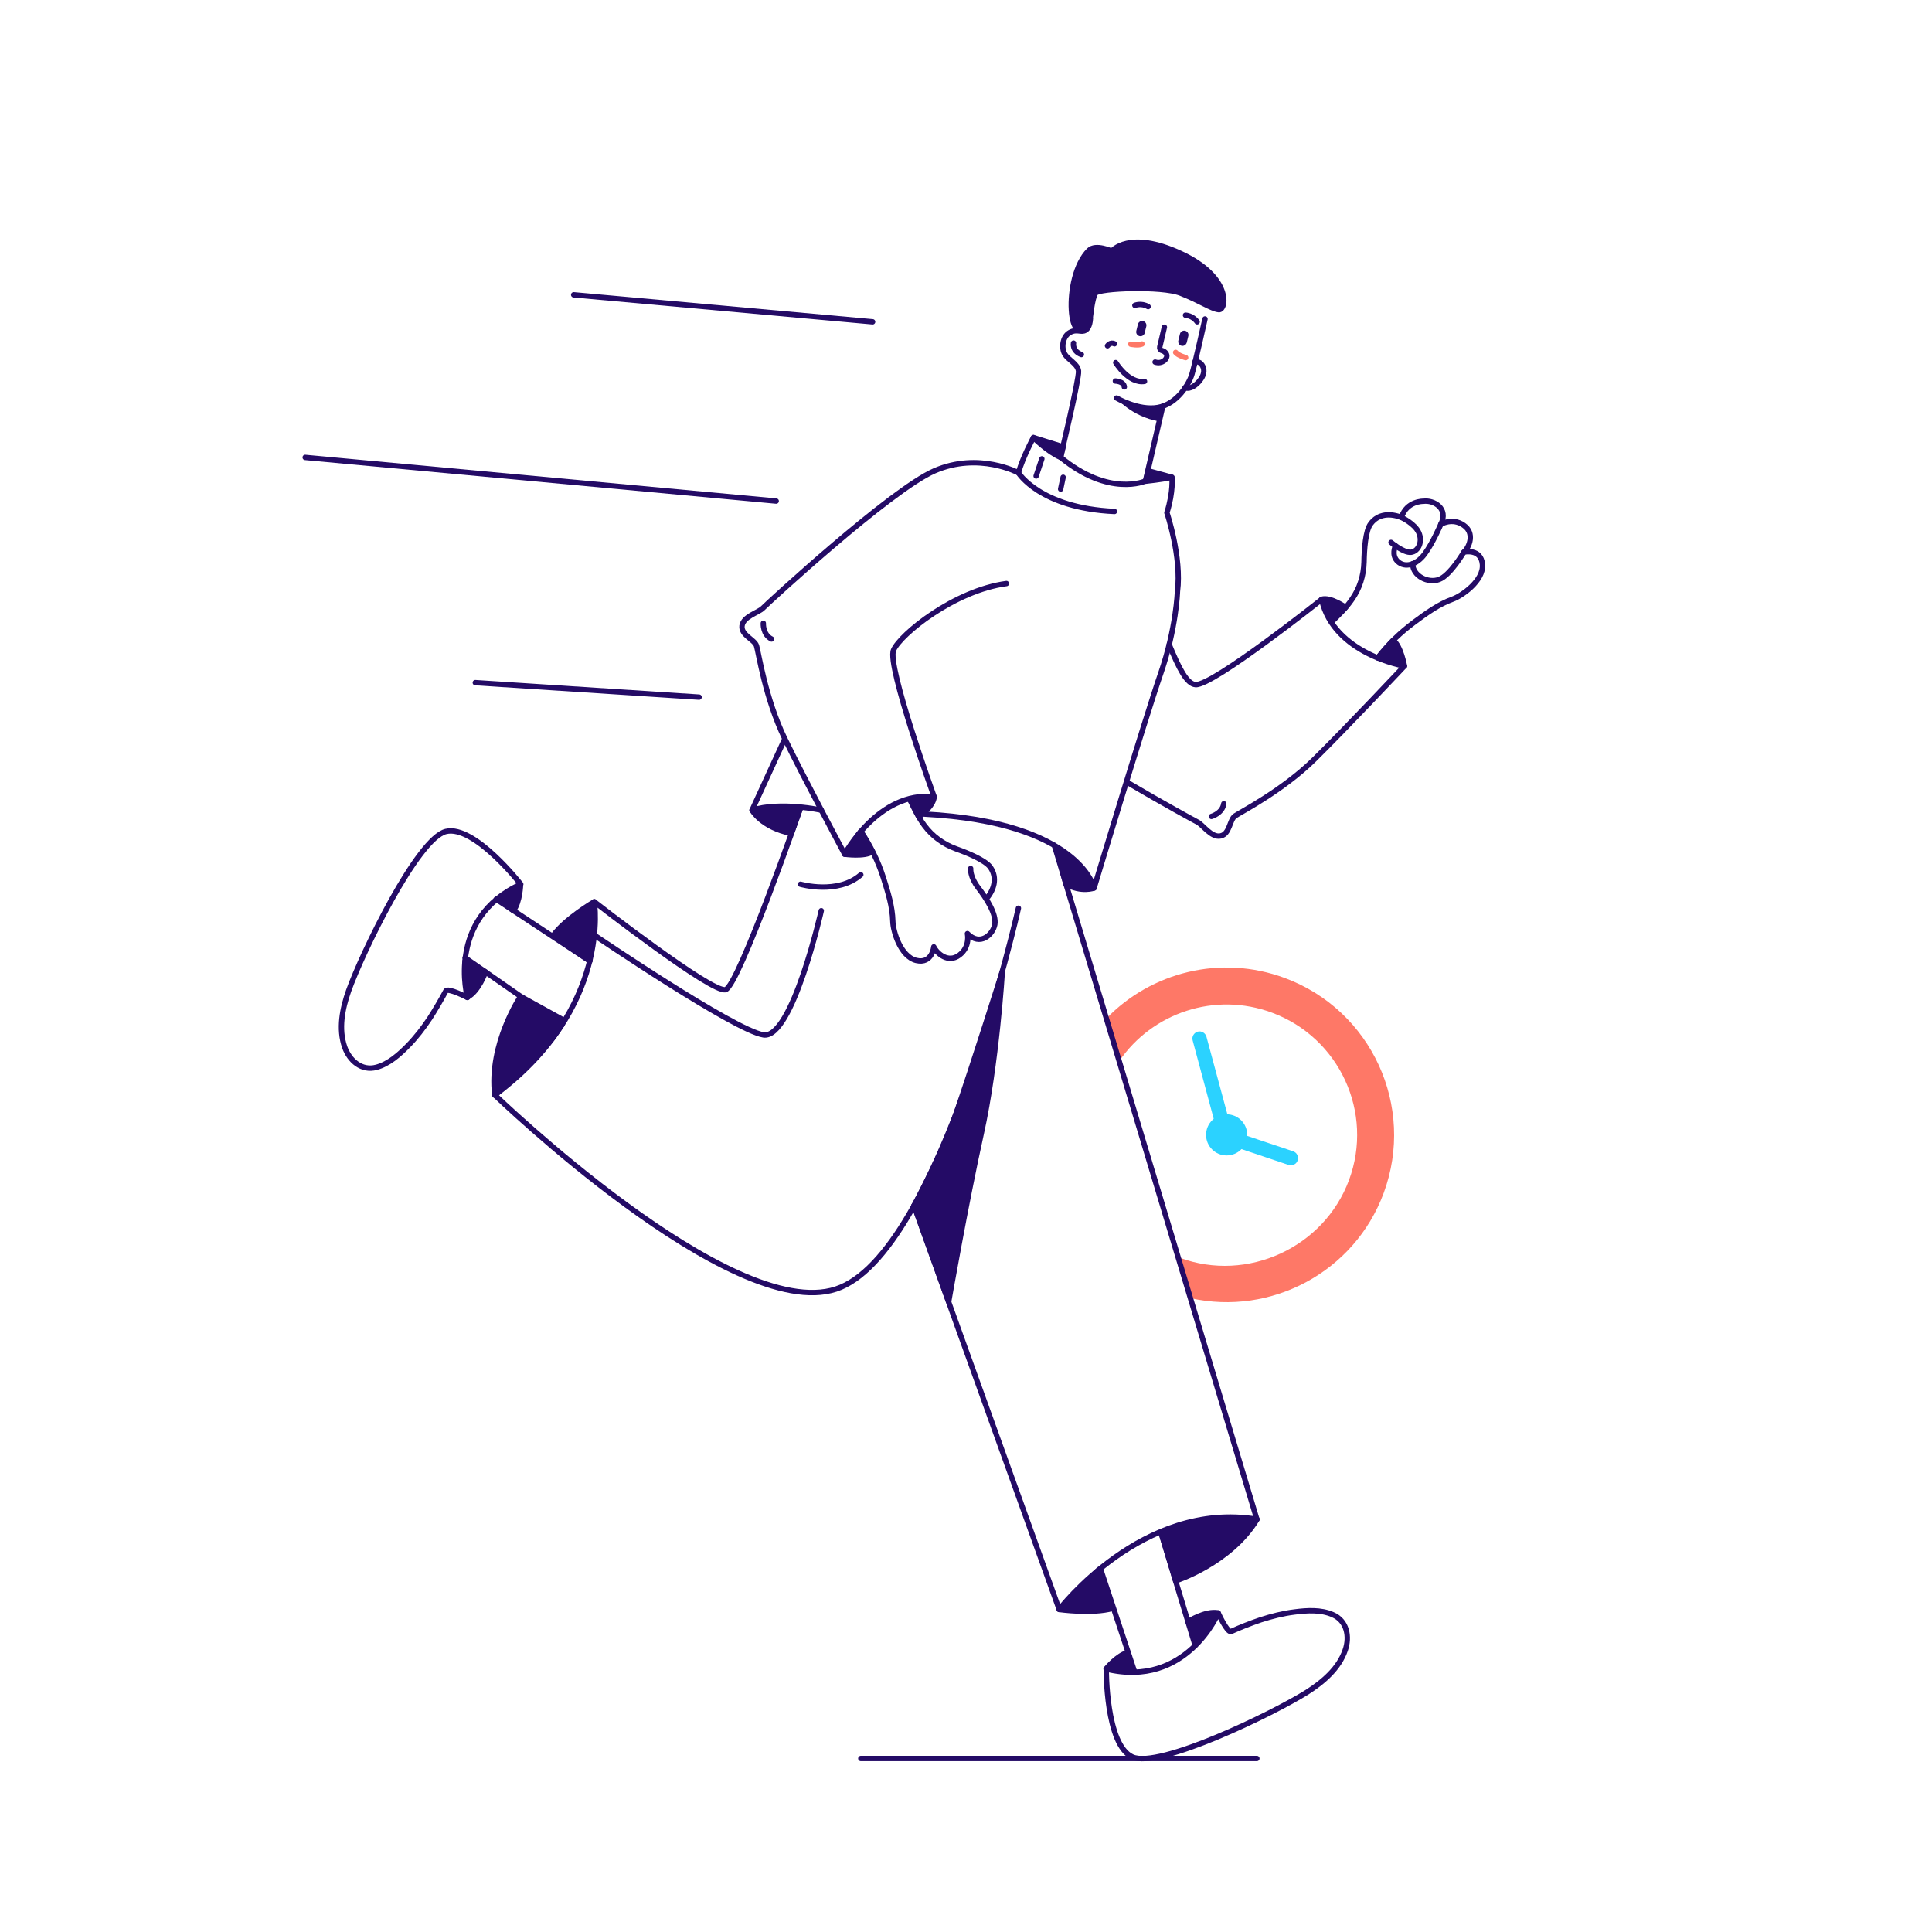 <svg xmlns="http://www.w3.org/2000/svg" xmlns:xlink="http://www.w3.org/1999/xlink" id="Layer_1" x="0px" y="0px" viewBox="0 0 1080 1080" style="enable-background:new 0 0 1080 1080;" xml:space="preserve"><style type="text/css">	.st0{fill:#FE7867;}	.st1{fill:#2BD2FF;}	.st2{fill:none;stroke:#240B66;stroke-width:3;stroke-linecap:round;stroke-linejoin:round;stroke-miterlimit:10;}	.st3{fill:#240B66;}	.st4{fill:none;stroke:#FE7867;stroke-width:3;stroke-linecap:round;stroke-linejoin:round;stroke-miterlimit:10;}	.st5{fill:#240B66;stroke:#240B66;stroke-width:3;stroke-linecap:round;stroke-linejoin:round;stroke-miterlimit:10;}</style><g>	<path class="st0" d="M718.2,546.7c-35.9-13.3-74.7-3.2-99.7,22.6l7.2,23.8c18.4-26.9,53.4-38.9,85.4-27c37.7,14,57,55.9,43,93.6   c-14,37.7-56.9,57.4-94.6,43.4l6.1,22.6c44.9,10,91.5-14.5,107.9-58.8C791.4,618.5,766.7,564.7,718.2,546.7z"></path>	<circle class="st1" cx="685.7" cy="634.4" r="11.5"></circle>	<g>		<path class="st1" d="M683.9,639c-1.2-0.4-2.1-1.5-2.5-2.7l-14.7-54.7c-0.6-2.1,0.7-4.3,2.8-4.9c2.1-0.6,4.3,0.7,4.9,2.8l14.2,52.6    l34.3,11.5c2.1,0.7,3.2,3,2.5,5.1c-0.7,2.1-3,3.2-5.1,2.5L684,639C684,639,684,639,683.9,639z"></path>	</g></g><g>	<path class="st2" d="M673.6,178.3c0,0-5.4,24.4-7.3,30.9c-1.5,5.2-8.2,16.7-19.1,18.6c-10.8,1.9-23-5.3-23-5.3"></path>	<path class="st2" d="M600.1,191.8c0,0-0.9,4.4,4.4,6.4"></path>	<path class="st3" d="M637,187.9L637,187.9c-1.3-0.3-2.1-1.6-1.8-2.9l0.9-3.7c0.3-1.3,1.6-2.1,2.9-1.8l0,0c1.3,0.3,2.1,1.6,1.8,2.9   l-0.9,3.7C639.6,187.4,638.3,188.2,637,187.9z"></path>	<path class="st3" d="M660.5,193.3L660.5,193.3c-1.3-0.3-2.1-1.6-1.8-2.9l0.9-3.7c0.3-1.3,1.6-2.1,2.9-1.8l0,0   c1.3,0.3,2.1,1.6,1.8,2.9l-0.9,3.7C663,192.8,661.7,193.6,660.5,193.3z"></path>	<path class="st2" d="M650.9,182.9l-2.6,11.1c-0.2,0.8,0.3,1.7,1.1,1.9c1,0.3,2.2,0.9,2.7,2.2c1,2.3-2.5,5.7-6.4,4.3"></path>	<path class="st2" d="M634.4,170.7c0,0,3.6-1.5,7.4,0.7"></path>	<path class="st2" d="M662.7,176.2c0,0,3.9,0.1,6.5,3.7"></path>	<path class="st2" d="M668,202.3c2.7-0.6,4.6,1.9,4.9,4.3c0.3,2.4-1,4.7-2.5,6.5c-1.7,2-5,4.8-7.9,3.6"></path>	<path class="st2" d="M619.1,193.3c0,0,1.6-2.3,3.9-1.1"></path>	<path class="st2" d="M623.7,202.7c0,0,7.2,11.9,16.1,10.5"></path>	<path class="st2" d="M623.5,213c0,0,4.7,0.1,5,3.3"></path>	<path class="st4" d="M632.1,192.4c0,0,4.2,0.9,6.3-0.1"></path>	<path class="st4" d="M662.8,199.9c0,0-4.2-1.1-5.6-2.9"></path>	<path class="st2" d="M650,227.1l-9.7,41.8c0,0-20.2,9.2-47.5-13.3c0,0,10.6-44.1,10.1-48.2c-0.5-4.1-5.7-6.1-7.7-9.5   s-1.3-9.7,2.8-12c4.1-2.3,6.2,0.2,8.8-1.3s2.7-6.3,2.7-6.3"></path>	<path class="st3" d="M624.2,222.5c-0.3-0.2,8,10.3,23.9,13.1l2-8.5C650,227.1,640.1,230.6,624.2,222.5z"></path>	<path class="st5" d="M577.7,244.6c0,0,8.1,8.1,15.2,11.1l1.4-5.9L577.7,244.6z"></path>	<path class="st5" d="M640.4,269c0,0,9-0.9,14.7-2.2l-13.2-3.6L640.4,269z"></path></g><path class="st2" d="M577.7,244.6c0,0-6,11.1-8.4,19.7c0,0-22.1-11.9-46.9-1.1c-24.8,10.8-93.6,74.3-96,76.8  c-2.5,2.5-10.9,4.6-11.6,9.8s7,7.7,8.1,11.2c1.1,3.5,4.9,29.5,15.8,51.9c10.9,22.5,33.5,64.6,33.5,64.6s18.8-35.4,50-32.1  c0,0-26.5-73.2-22.7-82s33.9-33.3,63.1-37.2"></path><path class="st2" d="M426.7,348.4c0,0-0.4,6.3,4.6,8.8"></path><g>	<path class="st2" d="M551.5,502.3c4.1-4.8,6.3-11.5,2.1-17.5c-2.8-3.9-12.7-8-19.2-10.3c-7.1-2.6-13.2-7-17.7-13.1   c-3.4-4.6-5.5-9.1-8-14.3"></path>	<path class="st2" d="M542.6,485.5c0,0-0.5,4.6,4.2,10.7c4.7,6.1,10.3,14.8,9.3,20.6c-1.1,5.8-8.3,12.3-15.3,5.1c0,0,1.7,7.3-4.5,12   s-12.5-0.8-14.3-4.6c0,0-0.9,9.7-9.8,7.6c-8.9-2.2-13-16.5-13.1-21.9c-0.2-8.3-2.8-16.5-5.3-24.4c-2.9-9.1-7.2-17.8-12.5-25.8"></path></g><path class="st5" d="M472.1,477.5c0,0,11.3,1.6,15.6-1.4l-6.6-11.3L472.1,477.5z"></path><path class="st5" d="M513.7,456.7c0,0,8.3-6.1,8.5-11.3l-13.4,1.7L513.7,456.7z"></path><path class="st2" d="M630.1,437.3c20,11.8,37.8,21.5,39.2,22.2c3.1,1.5,7.8,8.9,13,7.8c5.2-1,5-9.1,8.1-11.2  c3-2.1,26.4-14,44.2-31.5c17.8-17.5,50.5-52.3,50.5-52.3s-39.5-6.6-46.3-37.2c0,0-60.9,48.4-70.5,47.6c-4.9-0.4-9.2-9-14.7-22.3"></path><path class="st2" d="M677.2,456.4c0,0,6.1-1.7,6.9-7.1"></path><g>	<path class="st2" d="M744.7,347.3c4.1-4,7.7-7.4,11-12.2c4.4-6.2,6.6-13.4,6.8-20.9c0.1-6.9,0.8-17.6,3.7-21.4   c4.3-5.9,11.4-5.9,17.3-3.5c0,0,7.3,3.3,9.6,8.4c2.3,5.1-0.2,10.5-4.3,11c-4.1,0.5-11.2-5.5-11.2-5.5"></path>	<path class="st2" d="M770.2,367.7c5.8-7.6,12.8-14.3,20.5-20c6.6-4.9,13.6-10,21.4-12.8c5-1.8,17.4-10.3,16.6-19.4   c-0.8-9.1-10.3-6.9-10.3-6.9c3-2.9,6.2-10.6-0.2-15c-6.4-4.5-12.8-0.5-12.8-0.5c4.6-8.9-3.9-13.7-9.7-12.9c0,0-9.3-0.3-12.3,9"></path></g><path class="st5" d="M785.1,372.3c0,0-2-11.2-6.3-14.4l-8.6,9.8L785.1,372.3z"></path><path class="st5" d="M752.2,339.5c0,0-8.4-6-13.4-4.5l5.9,12.2L752.2,339.5z"></path><path class="st2" d="M655.1,266.8c0,0,1,7.7-2.8,19.8c0,0,8.4,24.9,5.9,44.1c0,0-0.6,20.3-9.3,45.6c-8.7,25.2-37.3,120.1-37.3,120.1  s-8-36.7-94.7-41.3"></path><path class="st2" d="M805.4,293.1c0,0-4.3,10.2-9,16.6c-4.7,6.3-11.1,7.8-15,4.2c-3.9-3.6-1.3-8.8-1.3-8.8"></path><path class="st2" d="M818.3,308.6c0,0-7.6,13-13.8,15.3c-6.2,2.4-14.9-2-14.8-8.8"></path><path class="st2" d="M447.5,451.6c0,0-34.5,99.3-41.9,101.6s-73.4-49.1-73.4-49.1s9.9,59.4-55.6,108c0,0,132.2,127.7,190.7,108.5  s102-212.9,102-212.9"></path><line class="st2" x1="329.7" y1="537.2" x2="277.4" y2="502.7"></line><path class="st2" d="M240.2,569.3c-3.6,5.4-7.6,10.6-12.1,15.2c-4.9,5-10.7,10.2-17.6,12.1c-8.4,2.3-15.1-3.7-17.8-11.2  c-3.6-10.3-1.3-21.7,2.2-31.6c7.4-20.8,38.5-85.2,54.4-89s41.8,29.5,41.8,29.5c-42,19.3-29.8,63.3-29.8,63.3s-11-5.7-12.1-3.6  C246.4,559.2,243.4,564.3,240.2,569.3z"></path><line class="st2" x1="314.1" y1="573" x2="260" y2="535.4"></line><path class="st5" d="M291,494.3c0,0-0.2,9.8-4,14.8l-8.3-6.4L291,494.3z"></path><path class="st5" d="M271.4,543.3c0,0-3.7,10.8-10.2,14.2l-1.2-20.4L271.4,543.3z"></path><path class="st5" d="M332.2,504.1c0,0-16.1,9.4-23,18.9l20.5,14.2L332.2,504.1z"></path><path class="st5" d="M291,557c0,0-17.9,26.6-14.4,55.2c0,0,31.8-25.9,38.5-41.9L291,557z"></path><g>	<line class="st2" x1="615.5" y1="878" x2="634.3" y2="934.7"></line>	<path class="st2" d="M704.7,905.5c6.2-2,12.5-3.6,19-4.4c6.9-0.9,14.7-1.4,21.3,1.5c8,3.4,9.6,12.3,7,19.8   c-3.5,10.3-12.4,17.8-21.3,23.5c-18.7,11.8-83,43.1-97.8,36.2c-14.8-6.9-14.5-49.1-14.5-49.1c44.9,10.9,62.6-31.3,62.6-31.3   s5.1,11.2,7.2,10.3C693.5,909.6,699.1,907.4,704.7,905.5z"></path>	<line class="st2" x1="649" y1="856.8" x2="668.1" y2="919.8"></line>	<path class="st5" d="M618.3,932.9c0,0,6.2-7.6,12.3-9.2l2.6,10.1L618.3,932.9z"></path>	<path class="st5" d="M664.1,906.5c0,0,9.6-6.2,16.8-4.9l-11.7,16.7L664.1,906.5z"></path>	<path class="st5" d="M592.1,899.7c0,0,18.5,2.6,29.8-0.6l-7.5-21.8L592.1,899.7z"></path>	<path class="st5" d="M657.2,883.7c0,0,30.5-9.7,45.5-34.4c0,0-38.5-0.9-53.6,7.5L657.2,883.7z"></path></g><path class="st2" d="M510.9,673.9l81.2,225.8c0,0,46.5-61,110.5-50.4L589.4,472.6"></path><path class="st5" d="M611.6,496.4c0,0-6.9,2.7-15.7-2.1l-5.6-20.6C590.3,473.7,611.5,491.5,611.6,496.4z"></path><path class="st2" d="M459.1,452.9c0,0-22.5-5-38.7,0l18.3-39.9"></path><path class="st5" d="M420.4,452.9c0,0,5.4,9.7,22,13l5.1-14.3L420.4,452.9z"></path><path class="st5" d="M560.3,543.1c0,0-3.1,51.4-11.8,90.7c-8.7,39.3-18.2,93.9-18.2,93.9l-19.3-53.8c0,0,15.6-29.1,23-50.1  C543.8,595.5,560.3,543.1,560.3,543.1z"></path><path class="st5" d="M609.4,178.4c0,0,1.1-11.7,3-14.5c1.9-2.8,36.9-4.2,47.6,0c11.4,4.5,17,8.7,21.3,9.2s7.6-18.1-21.3-31.4  c-28.9-13.4-38.5-1.3-38.5-1.3s-9-4.2-12.8-0.4C593.5,155.2,597.6,200.6,609.4,178.4z"></path><line class="st2" x1="433.9" y1="280.1" x2="170.6" y2="255.7"></line><line class="st2" x1="390.8" y1="389.7" x2="265.7" y2="381.6"></line><line class="st2" x1="487.8" y1="179.9" x2="320.7" y2="164.8"></line><line class="st2" x1="481.2" y1="983" x2="702.6" y2="983"></line><path class="st2" d="M569.3,264.3c0,0,12,19.7,53.7,21.6"></path><line class="st2" x1="582.4" y1="256.5" x2="579.2" y2="266.1"></line><line class="st2" x1="594.3" y1="266.8" x2="592.9" y2="273.4"></line><path class="st2" d="M447.5,494.3c0,0,20.8,6,33.7-5.3"></path><path class="st2" d="M459.1,509.1c0,0-16.2,71.9-32.3,69.4c-16.2-2.5-94.5-55.7-94.5-55.7"></path></svg>